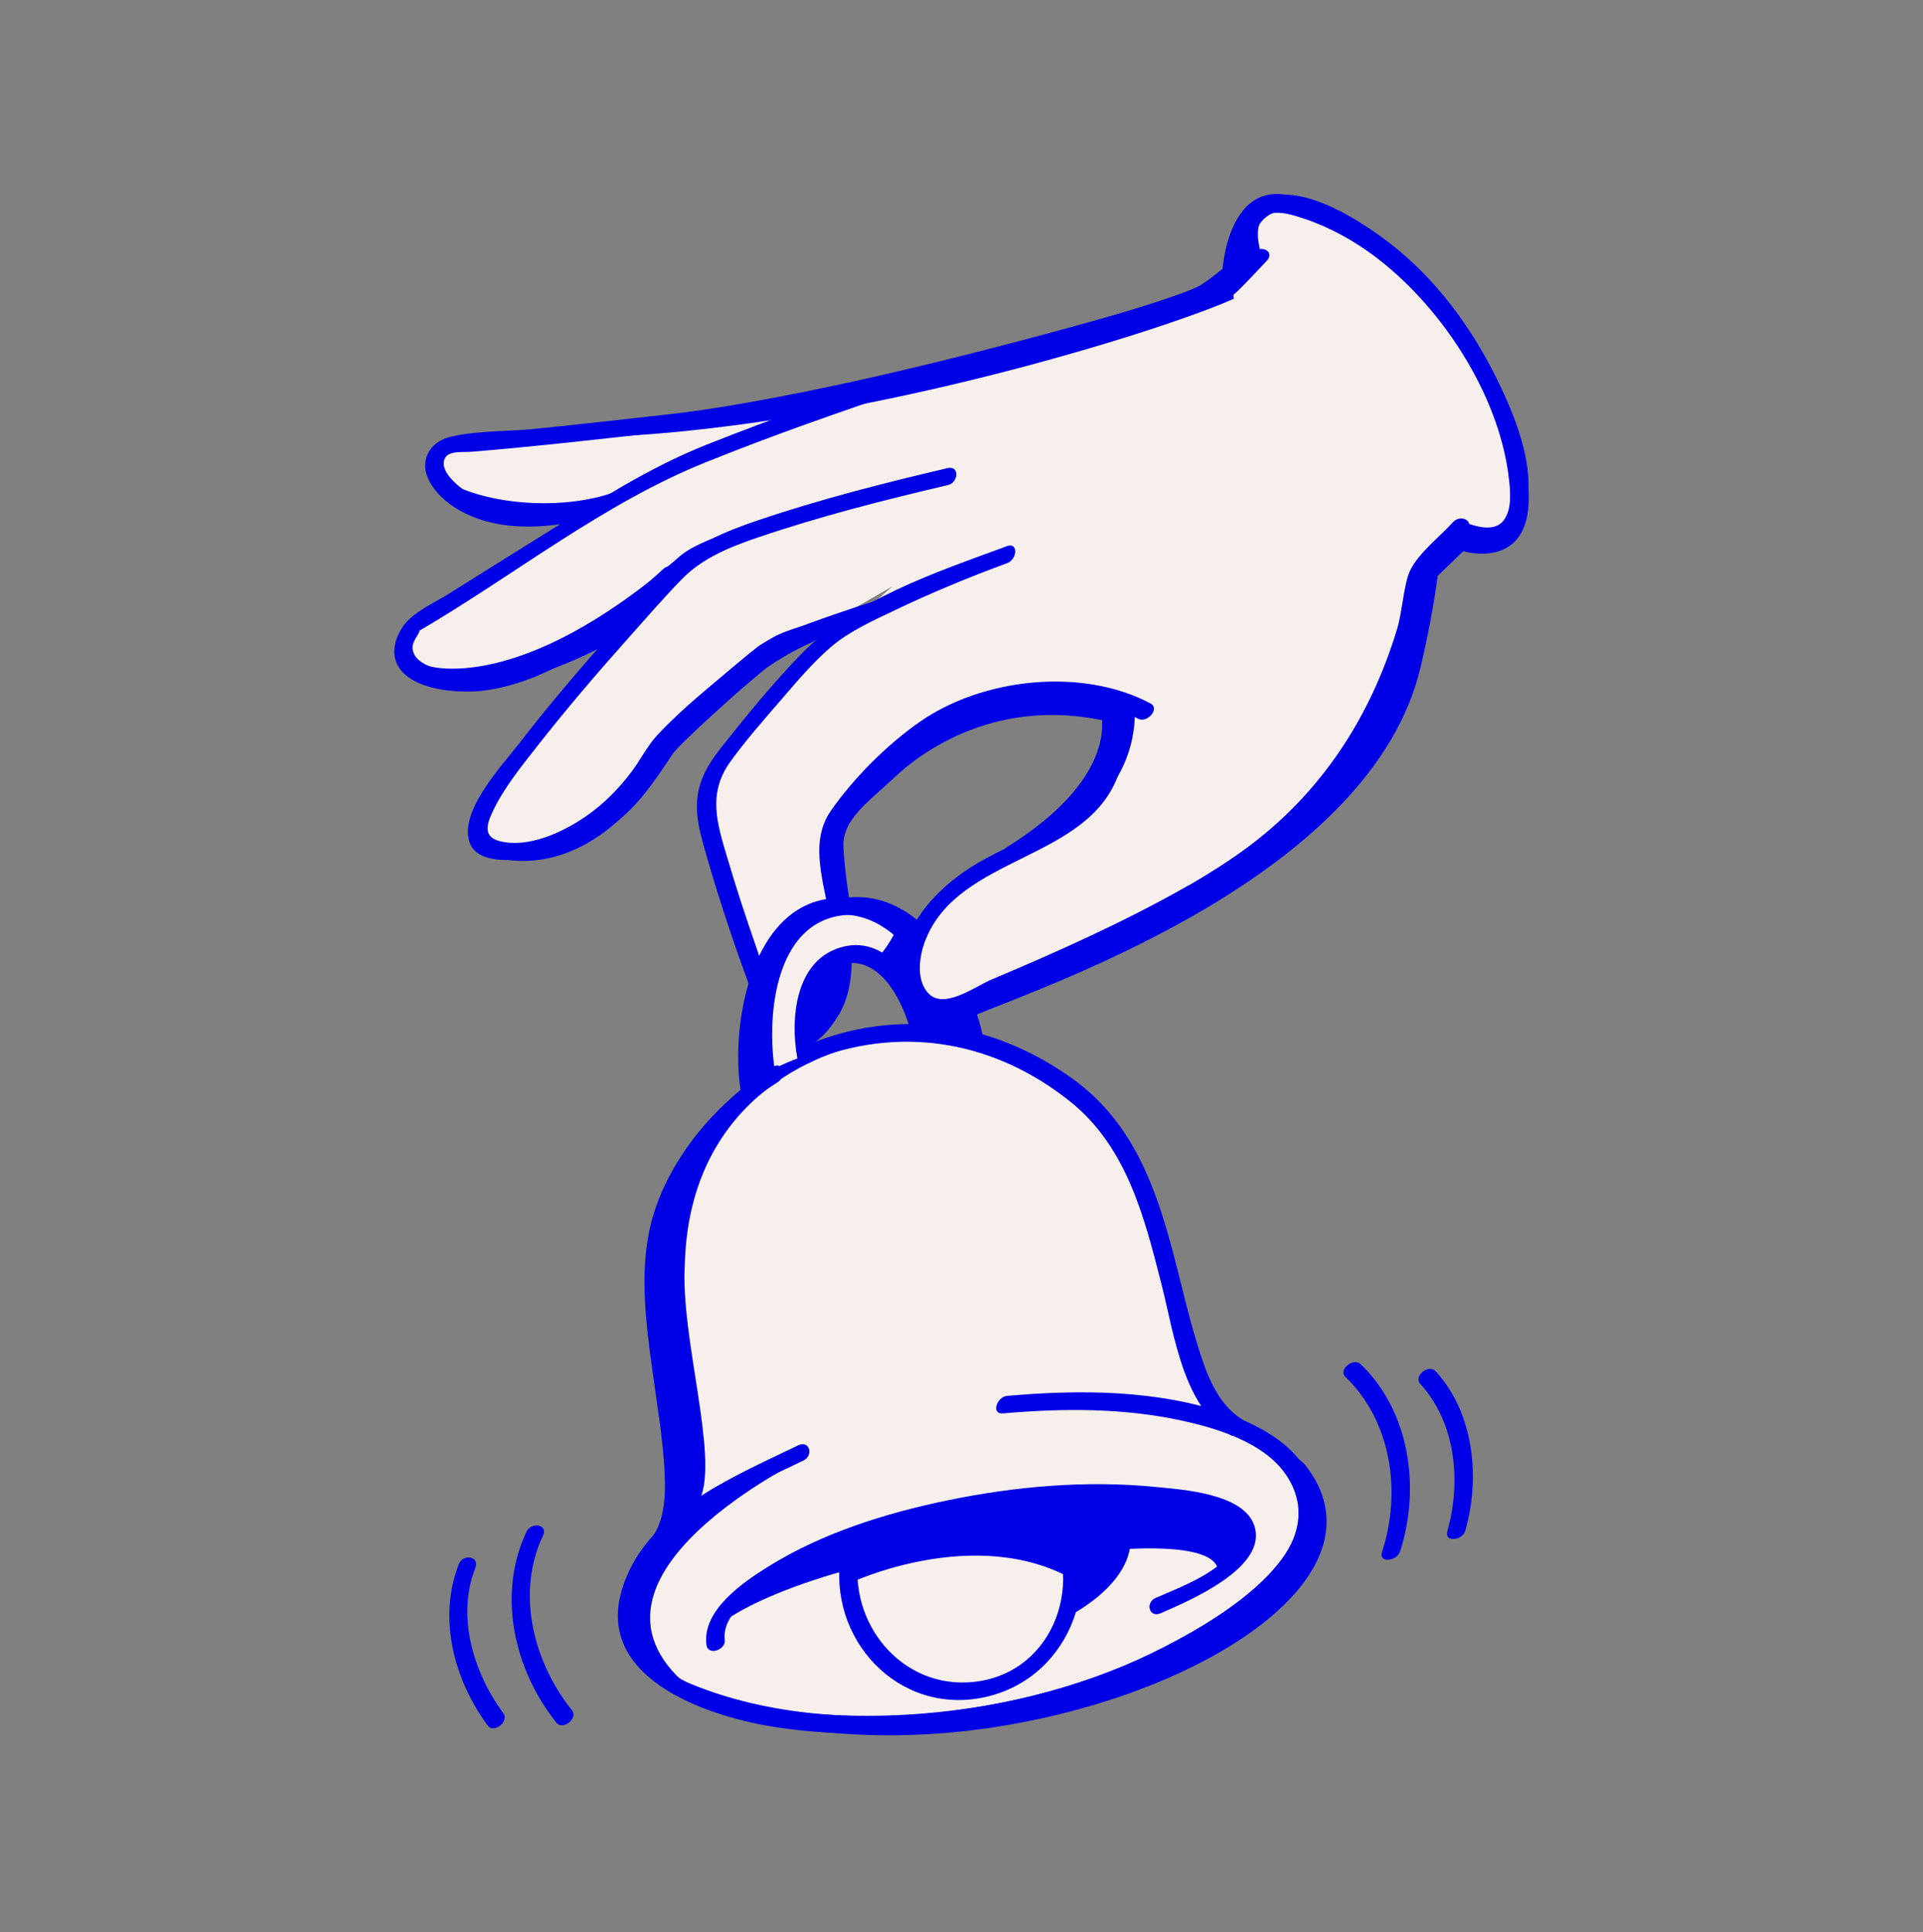 <svg width="200" height="201" viewBox="0 0 200 201" fill="none" xmlns="http://www.w3.org/2000/svg">
<rect x="0" y="0" width="200" height="201" fill="#808080" stroke="none"/>
<g clip-path="url(#clip0_1401_12851)">
<path d="M92.785 61.005L85.665 67.37C85.453 67.557 85.246 67.749 85.044 67.952C82.224 70.728 79.689 73.819 76.904 77.275C75.242 79.336 73.743 81.422 73.6 84.237C73.556 85.159 73.891 86.214 74.222 87.24C74.335 87.594 74.448 87.94 74.542 88.275C75.05 90.075 75.612 91.884 76.095 93.422C76.928 96.055 77.865 98.806 78.97 101.839C79.063 102.09 79.152 102.346 79.241 102.598C79.808 104.19 80.39 105.837 81.42 107.08C81.933 107.696 82.441 107.997 82.983 107.997C84.344 107.997 86.025 106.123 87.09 104.269C88.544 101.74 88.135 98.096 87.475 94.541L87.297 93.57L87.568 93.521C87.371 92.278 87.06 90.045 86.972 88.068C86.848 85.282 89.072 83.31 91.217 81.397C91.67 80.993 92.134 80.583 92.578 80.159C94.722 78.123 100.678 73.385 109.657 73.385C111.432 73.385 113.246 73.572 115.06 73.947L115.795 74.1L115.844 74.849C116.022 77.581 114.922 82.984 105.722 88.802L105.776 88.931L105.456 89.093C103.587 90.04 101.822 90.927 100.2 92.13C97.005 94.497 95.062 97.845 95.003 101.099C94.984 102.258 95.388 103.406 96.063 104.097C96.527 104.57 97.089 104.807 97.745 104.807H97.799C98.277 104.797 98.81 104.57 99.357 104.323L100.614 103.752L100.723 104.876C100.826 104.851 100.959 104.812 101.137 104.738L102.207 104.304C112.176 100.256 142.508 87.935 147.024 69.179C148.144 64.52 148.656 60.807 148.785 59.777L148.829 59.432L152.152 56.217L152.709 56.39C152.709 56.39 153.444 56.607 154.366 56.607C155.588 56.607 156.535 56.247 157.171 55.532C158.108 54.482 158.438 52.657 158.152 50.099L158.142 49.911C157.659 42.368 152.596 35.085 149.618 31.412C147.172 28.4 144.387 25.964 141.335 24.174C139.284 22.971 136.878 21.704 134.614 21.404L134.481 21.374C133.973 21.231 133.495 21.162 133.056 21.162C128.885 21.162 128.397 27.946 128.392 28.015L128.363 28.439L128.032 28.71C127.702 28.982 126.016 30.362 125.148 30.756C123.782 31.378 121.026 32.319 116.968 33.552C110.963 35.258 105.047 36.841 99.362 38.251C90.25 40.514 82.727 42.106 75.676 43.265C72.688 43.758 69.646 44.098 66.708 44.429L65.48 44.567C61.881 44.976 58.711 45.311 55.787 45.602C54.82 45.696 53.8 45.74 52.819 45.784C50.851 45.868 48.815 45.952 47.065 46.46C46.389 46.657 45.906 47.071 45.669 47.658C45.408 48.304 45.482 49.068 45.872 49.753C47.75 53.067 51.897 53.762 55.042 53.762C56.073 53.762 57.157 53.688 58.272 53.545L62.64 52.973L57.892 56.015C56.605 56.843 55.323 57.667 54.032 58.47C50.994 60.364 47.962 62.267 44.935 64.175C43.776 64.905 43.17 65.358 42.623 66.349C42.233 67.054 42.144 67.68 42.356 68.257C42.637 69.031 43.48 69.746 44.678 70.21C45.916 70.693 47.247 70.939 48.638 70.939C50.807 70.939 53.159 70.368 55.826 69.184L55.915 69.15C57.961 68.469 60.15 67.562 61.915 66.65L66.54 64.269L63.108 68.178C61.294 70.249 59.81 71.99 58.439 73.661C56.196 76.397 54.027 79.085 52.143 81.9C51.014 83.586 49.998 85.248 49.964 86.983C49.954 87.427 50.112 87.639 50.23 87.762C50.649 88.191 51.596 88.428 52.893 88.428L53.041 88.438C53.568 88.516 54.11 88.561 54.658 88.561C56.778 88.561 60.042 87.93 63.532 84.932C65.929 82.935 67.043 81.407 69.395 77.862C70.164 76.703 76.81 70.713 79.384 68.676L79.433 68.637C81.819 66.98 83.846 66.103 84.245 65.935L92.79 61L92.785 61.005Z" fill="#F6EFEC"/>
<path d="M151.596 56.168C154.751 57.287 157.946 56.449 158.73 52.884C159.706 48.471 157.596 43.334 155.703 39.464C153.05 34.055 149.338 29.001 144.545 25.299C141.538 22.976 134.492 18.273 130.587 21.147C128.576 22.631 128.758 25.614 129.453 27.744C129.808 28.829 131.603 27.818 131.278 26.827C130.918 25.727 130.474 23.731 131.278 22.749C132.219 21.596 134.394 22.34 135.542 22.715C138.136 23.558 140.64 24.934 142.83 26.556C149.777 31.703 155.826 40.859 156.906 49.561C157.074 50.927 157.3 52.963 156.383 54.137C155.466 55.31 153.711 54.832 152.469 54.388C151.497 54.043 150.442 55.744 151.601 56.153L151.596 56.168Z" fill="#0000E6"/>
<path d="M151.111 54.314C149.755 55.828 147.537 57.509 146.659 59.343C145.998 60.714 145.85 63.633 145.303 65.432C142.34 75.209 136.808 83.33 128.382 89.113C123.698 92.328 118.59 94.906 113.457 97.317C111.081 98.432 108.685 99.501 106.279 100.542C104.952 101.114 103.626 101.681 102.295 102.238C101.171 102.711 98.947 104.087 97.734 103.978C94.85 103.717 95.698 99.023 96.413 97.411C98.005 93.822 101.432 91.672 104.839 90.045C111.786 86.727 118.526 81.648 118.008 73.119C117.934 71.896 116.036 72.572 116.1 73.602C116.381 78.242 113.931 82.462 110.228 85.08C107.437 87.057 104.272 88.211 101.378 89.976C98.07 91.997 94.983 95.005 94.041 98.895C93.529 101.005 93.642 104.042 95.728 105.324C96.526 105.812 97.458 105.891 98.356 105.665C101.481 104.881 104.657 103.066 107.605 101.779C113.147 99.363 118.659 96.824 123.905 93.822C132.854 88.704 139.811 82.304 144.253 72.912C146.112 68.977 147.931 64.505 148.375 60.127C148.399 59.876 148.409 59.59 148.459 59.338C148.202 60.546 148.143 59.895 148.478 59.713C148.814 59.531 149.173 58.939 149.43 58.653C150.46 57.504 151.496 56.35 152.526 55.202C153.433 54.191 151.905 53.431 151.106 54.324L151.111 54.314Z" fill="#0000E6"/>
<path d="M104.687 56.824C97.267 59.56 88.797 62.351 83.21 68.154C80.316 71.162 77.654 74.411 75.065 77.684C74.35 78.592 73.68 79.519 73.202 80.579C71.88 83.517 72.62 86.007 73.473 88.98C74.952 94.123 76.673 99.191 78.556 104.2C79.271 106.103 80.385 108.84 82.762 108.973C84.744 109.081 86.203 107.198 87.14 105.714C88.511 103.54 88.678 100.848 88.55 98.333C88.402 95.533 87.791 92.796 87.382 90.025C86.997 87.432 87.076 86.066 88.757 84.005C92.918 78.897 97.75 74.736 104.337 73.316C108.809 72.35 114.247 72.562 118.384 74.766C119.301 75.254 120.667 73.706 119.661 73.173C112.502 69.367 102.158 70.545 95.65 75.091C92.233 77.477 88.802 80.914 86.42 84.321C84.039 87.728 85.819 92.067 86.336 95.804C86.706 98.481 87.14 101.76 86.001 104.314C85.557 105.315 84.32 107.435 82.949 107.09C82.155 106.892 81.544 105.822 81.184 105.172C80.07 103.165 79.424 100.739 78.679 98.599C77.614 95.552 76.609 92.486 75.692 89.389C74.602 85.726 73.542 82.576 75.963 79.218C77.6 76.95 79.488 74.82 81.312 72.705C82.919 70.836 84.547 68.908 86.42 67.296C88.294 65.684 90.754 64.575 93.007 63.5C96.838 61.67 100.782 60.033 104.766 58.569C105.792 58.194 105.954 56.35 104.687 56.814V56.824Z" fill="#0000E6"/>
<path d="M87.845 64.057C85.749 64.446 83.703 64.959 81.706 65.698C79.818 66.403 78.482 67.562 76.934 68.839C74.02 71.24 71.002 73.651 68.414 76.407C67.339 77.551 66.678 78.927 65.747 80.189C64.396 82.008 62.783 83.64 60.915 84.927C58.553 86.554 54.988 88.231 52.02 87.506C50.196 87.062 50.6 85.751 51.295 84.301C52.469 81.865 54.254 79.681 55.915 77.566C58.883 73.775 62.014 70.116 65.214 66.522C67.083 64.421 68.932 62.287 70.889 60.27C73.073 58.017 75.972 56.873 78.891 55.882C85.335 53.693 91.977 52.002 98.598 50.454C99.688 50.197 99.836 48.388 98.519 48.698C91.898 50.251 85.256 51.943 78.812 54.127C75.425 55.276 72.097 56.631 69.582 59.259C67.758 61.167 66.008 63.164 64.248 65.132C60.688 69.115 57.207 73.168 53.938 77.398C52.218 79.627 47.815 84.286 48.806 87.525C49.481 89.734 52.794 89.572 54.584 89.305C58.173 88.768 61.516 86.855 64.154 84.419C66.141 82.59 67.398 80.421 68.971 78.286C70.145 76.693 71.796 75.392 73.27 74.095C75.292 72.315 77.358 70.589 79.453 68.898C81.815 66.99 84.975 66.369 87.909 65.827C89.013 65.62 89.156 63.825 87.83 64.071L87.845 64.057Z" fill="#0000E6"/>
<path d="M94.748 38.581C87.613 40.968 80.499 43.467 73.512 46.243C67.418 48.664 62.059 52.165 56.502 55.621C53.228 57.657 49.964 59.698 46.7 61.749C45.359 62.593 43.634 63.362 42.49 64.481C41.455 65.492 40.685 67.247 41.139 68.672C42.15 71.832 47.687 72.157 50.285 71.837C57.611 70.925 64.721 65.349 69.997 60.472C70.939 59.6 69.928 58.313 68.966 59.2C64.554 63.278 59.278 67.281 53.569 69.273C51.522 69.988 49.516 70.274 47.366 69.939C46.02 69.727 43.244 69.327 42.929 67.612C42.786 66.838 43.323 66.364 43.594 65.733C43.934 64.944 43.269 65.812 43.826 65.482C53.618 59.728 62.774 52.367 73.354 48.102C80.41 45.257 87.613 42.742 94.831 40.332C95.872 39.981 96.034 38.147 94.752 38.576L94.748 38.581Z" fill="#0000E6"/>
<path d="M61.052 52.224C56.876 53.215 51.743 53.584 48.085 50.853C47.37 50.321 46.093 49.191 46.147 48.156C46.226 46.771 47.956 47.076 49.017 46.992C55.899 46.425 62.763 45.637 69.626 44.867C80.897 43.605 92.074 40.839 103.034 38.024C109.449 36.377 115.829 34.602 122.179 32.734C124.324 32.103 127.08 31.871 128.712 30.288C129.752 29.277 130.729 28.188 131.734 27.143C132.671 26.166 131.138 25.407 130.314 26.265C129.373 27.246 128.475 28.444 127.41 29.282C126.686 29.859 125.828 29.874 124.817 30.175C122.889 30.752 120.956 31.319 119.024 31.876C113.117 33.582 107.181 35.204 101.22 36.713C93.371 38.7 85.467 40.519 77.49 41.924C74.704 42.412 71.909 42.846 69.093 43.147C64.543 43.64 59.992 44.182 55.436 44.626C52.724 44.892 49.741 44.794 47.089 45.38C46.093 45.597 45.156 46.051 44.623 46.963C43.302 49.226 45.486 51.627 47.291 52.781C51.358 55.379 56.644 55.044 61.131 53.979C62.22 53.723 62.368 51.913 61.052 52.224Z" fill="#0000E6"/>
<path d="M50.615 88.886C50.615 88.886 56.901 91.721 63.927 85.682C66.393 83.626 67.541 82.068 69.967 78.409C70.593 77.463 76.993 71.63 79.744 69.451C82.293 67.686 84.428 66.823 84.428 66.823L92.973 61.892C92.973 61.892 81.056 65.506 78.758 67.316C75.963 69.515 70.761 73.952 69.676 76.072C67.172 78.74 62.572 88.517 50.615 88.886Z" fill="#0000E6"/>
<path d="M71.899 58.895C71.899 58.895 67.171 64.643 63.187 66.946C60.519 68.489 55.377 70.624 51.517 71.221C48.327 71.714 45.92 71.783 44.451 69.248C44.451 69.248 53.903 72.498 70.745 57.825C73.294 55.606 82.494 53.387 82.494 53.387C82.494 53.387 74.359 57.085 71.894 58.895H71.899Z" fill="#0000E6"/>
<path d="M46.631 50.143C51.399 52.938 61.422 53.264 66.353 49.98C63.557 52.608 62.896 52.707 62.896 52.707C62.896 52.707 61.516 53.136 60.599 53.594C60.599 53.594 48.766 56.222 46.631 50.143Z" fill="#0000E6"/>
<path d="M57.641 45.543C57.641 45.543 79.99 42.585 99.712 37.324C107.763 35.189 120.878 31.511 124.492 29.864C125.286 29.504 127.16 27.956 127.16 27.956C127.16 27.956 127.983 14.806 138.83 22.695C131.272 20.23 130.379 23.282 129.955 27.133C127.944 29.765 128.313 31.077 128.313 31.077C121.08 34.366 85.581 45.706 57.646 45.538L57.641 45.543Z" fill="#0000E6"/>
<path d="M88.455 94.31C88.455 94.31 87.839 90.858 87.716 88.023C87.593 85.188 90.551 83.216 93.016 80.874C95.481 78.532 103.986 71.753 116.805 75.451C116.436 73.725 116.805 73.355 116.805 73.355C116.805 73.355 105.465 67.932 93.632 78.039C87.593 83.463 84.55 84.602 87.243 94.389C87.346 94.556 88.455 94.31 88.455 94.31Z" fill="#0000E6"/>
<path d="M114.341 73.479C114.341 73.479 117.3 80.381 104.48 88.27C113.848 85.065 116.56 80.628 116.807 73.356C116.314 73.479 114.341 73.479 114.341 73.479Z" fill="#0000E6"/>
<path d="M157.359 43.526C157.601 49.423 158.246 56.809 152.463 55.399C152.557 55.029 152.369 54.837 151.689 54.99C151.689 54.99 147.725 57.213 147.385 60.669C146.763 66.98 143.258 74.79 134.802 84.449C123.083 94.275 110.904 99.26 100.555 103.249C99.55 103.678 98.564 106.759 101.275 105.65C110.219 101.991 142.691 90.735 147.745 69.411C148.854 64.722 149.386 61.015 149.524 59.9L152.182 57.332C152.182 57.332 163.029 60.66 157.359 43.526Z" fill="#0000E6"/>
<path d="M82.47 109.274C82.47 109.274 88.825 105.28 88.105 99.585C86.33 99.413 81.809 98.18 82.47 109.274Z" fill="#0000E6"/>
<path d="M134.921 152.932C134.763 152.794 134.605 152.666 134.457 152.538L134.314 152.4C133.328 151.192 131.854 150.068 130.049 149.141C129.694 148.959 129.3 148.771 128.807 148.554L128.615 148.441C125.947 146.769 124.803 143.846 123.778 140.744C122.984 138.343 122.373 135.858 121.776 133.457C121.436 132.087 121.091 130.672 120.711 129.296C119.069 123.315 116.742 117.192 110.85 112.912C108.069 110.891 105.052 109.407 101.892 108.509L101.28 108.337L101.182 107.656C99.727 101.242 95.265 94.354 88.89 94.354C88.387 94.354 87.874 94.398 87.362 94.477C85.212 94.822 83.447 95.942 82.116 97.8C79.433 101.538 78.965 107.577 79.69 111.901L79.793 112.508L79.29 112.868C74.557 116.255 70.884 120.919 69.218 125.672C67.3 131.14 68.113 137.145 68.902 142.948L68.937 143.195C69.025 143.841 69.114 144.492 69.208 145.137C69.543 147.529 69.893 149.999 70.066 152.469C70.268 155.348 70.224 158.331 68.522 160.644C68.508 160.663 68.503 160.673 68.493 160.683L68.552 161.053L68.276 161.393C64.361 166.22 64.42 170.46 68.463 173.995C71.885 176.988 77.037 178.092 81.139 178.724C82.855 178.985 84.675 179.162 86.558 179.246C88.535 179.424 90.522 179.512 92.509 179.512C96.113 179.512 99.816 179.217 103.519 178.64C119.661 176.11 133.496 168.759 136.419 161.161C137.514 158.316 137.011 155.546 134.921 152.937V152.932ZM83.619 109.273C82.964 107.301 84.443 101.878 86.415 100.068C91.838 96.287 95.788 107.4 95.788 107.4C93.165 107.01 88.225 108.282 83.619 109.269V109.273Z" fill="#F6EFEC"/>
<path d="M102.158 107.504C100.674 100.882 95.3 91.859 87.204 93.511C78.995 95.187 77.506 105.709 78.788 112.478C79.015 113.681 80.888 113.011 80.696 111.995C79.626 106.32 80.341 95.651 88.121 95.163C94.989 94.729 99.082 102.849 100.334 108.421C100.58 109.515 102.385 108.514 102.158 107.504Z" fill="#0000E6"/>
<path d="M96.7 106.946C95.778 102.997 92.593 97.194 87.628 98.491C82.663 99.787 82.19 106 82.914 110.018C83.131 111.226 85.005 110.551 84.823 109.535C84.315 106.72 84.172 100.414 88.318 100.167C92.115 99.94 94.185 104.925 94.876 107.868C95.132 108.963 96.937 107.962 96.7 106.951V106.946Z" fill="#0000E6"/>
<path d="M80.297 111.009C74.962 114.337 70.234 119.677 68.183 125.648C66.24 131.293 67.167 137.55 67.961 143.333C68.38 146.395 68.898 149.457 69.085 152.543C69.238 155.063 69.297 157.937 67.729 160.062C66.93 161.147 68.429 161.921 69.149 160.94C71.762 157.385 71.141 152.533 70.638 148.426C69.874 142.209 68.331 135.671 69.144 129.385C70.032 122.532 75.396 115.989 80.864 112.582C81.87 111.956 81.451 110.289 80.297 111.009Z" fill="#0000E6"/>
<path d="M129.197 147.647C126.5 145.976 125.405 142.692 124.518 139.813C123.423 136.263 122.664 132.619 121.663 129.04C119.75 122.177 117.206 116.137 111.201 111.956C103.253 106.424 93.993 104.91 84.813 108.342C83.792 108.721 83.63 110.57 84.892 110.097C94.156 106.636 103.637 108.44 111.314 114.589C117.231 119.327 119.05 126.708 120.84 133.748C122.126 138.822 123.039 146.217 127.925 149.245C128.812 149.792 130.178 148.254 129.202 147.652L129.197 147.647Z" fill="#0000E6"/>
<path d="M104.323 147.016C110.506 146.474 116.836 146.439 122.926 147.77C126.983 148.658 132.284 150.295 134.3 154.328C138.047 161.822 126.796 168.582 121.57 171.219C111.009 176.549 98.564 178.96 86.776 178.393C80.499 178.088 67.3 176.594 66.245 168.32C65.53 162.714 71.896 157.794 76.205 155.491C78.601 154.21 81.111 153.11 83.556 151.922C84.641 151.394 84.207 149.757 82.989 150.349C76.116 153.687 67.034 157.36 64.663 165.416C61.892 174.829 74.075 178.694 80.982 179.7C93.9 181.578 107.917 179.227 119.785 173.907C126.328 170.973 137.737 164.706 136.834 155.945C136.341 151.167 131.687 148.49 127.59 147.06C120.352 144.546 112.271 144.531 104.727 145.197C103.692 145.285 103.031 147.129 104.318 147.016H104.323Z" fill="#0000E6"/>
<path d="M120.75 167.793C123.462 166.58 131.913 163.119 130.454 158.696C129.344 155.329 122.949 154.944 120.188 154.668C112.98 153.953 105.565 154.604 98.49 156.073C92.095 157.404 85.572 159.436 79.981 162.902C77.382 164.514 73.019 167.443 73.468 171.072C73.615 172.289 75.504 171.614 75.376 170.588C74.937 167.004 80.982 164.095 83.462 162.848C90.162 159.48 97.716 157.631 105.136 156.759C111.545 156.004 118.64 155.615 124.927 157.409C126.317 157.804 129.177 158.603 128.516 160.57C127.574 163.36 122.555 165.165 120.183 166.22C119.079 166.713 119.518 168.345 120.75 167.793Z" fill="#0000E6"/>
<path d="M108.465 157.513C113.095 164.085 109.811 173.971 101.36 174.937C93.777 175.805 88.087 168.745 89.35 161.536C89.576 160.254 87.668 160.516 87.486 161.561C85.938 170.367 93.392 178.541 102.474 176.52C111.556 174.498 115.338 163.691 110.072 156.216C109.456 155.339 107.839 156.63 108.465 157.518V157.513Z" fill="#0000E6"/>
<path d="M71.225 131.475C70.742 139.122 74.75 151.374 72.827 155.886C70.11 158.854 69.967 158.533 69.967 158.533C69.967 158.533 70.707 149.412 68.474 140.389C66.023 129.528 70.623 110.136 89.689 108.657C89.689 108.657 71.792 111.606 71.22 131.48L71.225 131.475Z" fill="#0000E6"/>
<path d="M88.471 164.627C88.471 164.627 101.453 158.504 111.644 164.307C111.644 159.958 109.834 156.576 107.044 156.897C104.248 157.217 90.118 160.116 87.652 161.566C88.308 162.212 88.476 164.627 88.476 164.627H88.471Z" fill="#0000E6"/>
<path d="M74.666 169.139C74.666 169.139 80.913 163.178 105.235 159.958C114.603 158.671 129.724 158.671 127.752 162.695C130.548 160.762 133.175 155.121 116.742 155.605C102.513 155.077 80.75 159.953 74.671 169.134L74.666 169.139Z" fill="#0000E6"/>
<path d="M139.925 143.215C144.766 147.884 145.753 155.25 143.741 161.423C143.342 162.646 145.284 162.389 145.605 161.398C147.735 154.855 146.675 146.868 141.532 141.913C140.753 141.159 139.156 142.475 139.925 143.215Z" fill="#0000E6"/>
<path d="M147.709 143.939C151.432 148.017 151.979 154.155 150.534 159.248C150.179 160.496 152.112 160.23 152.398 159.224C153.961 153.731 153.33 147.031 149.316 142.638C148.587 141.839 146.979 143.146 147.709 143.939Z" fill="#0000E6"/>
<path d="M54.763 159.313C51.662 165.885 53.486 173.714 57.869 179.187C58.545 180.03 60.157 178.729 59.477 177.885C55.513 172.94 53.629 165.752 56.464 159.751C57.041 158.529 55.241 158.297 54.763 159.313Z" fill="#0000E6"/>
<path d="M47.731 162.67C45.493 168.325 47.243 174.779 50.729 179.488C51.37 180.356 52.987 179.059 52.336 178.186C49.28 174.059 47.441 168.143 49.432 163.109C49.93 161.857 48.146 161.62 47.731 162.67Z" fill="#0000E6"/>
<path d="M135.065 157.469C135.065 157.469 136.421 163.878 119.657 172.013C105.403 178.931 82.467 181.909 67.272 172.876C86.254 190.872 138.639 169.302 135.065 157.469Z" fill="#0000E6"/>
<path d="M70.144 176.165C70.144 176.165 82.969 182.86 103.671 179.616C125.696 176.165 144.757 163.508 135.635 152.252C132.761 149.703 130.952 149.703 130.952 149.703C130.952 149.703 142.622 155.782 130.789 167.043C122.654 174.686 96.932 184.877 70.144 176.165Z" fill="#0000E6"/>
<path d="M107.779 158.578L111.068 161.699C111.068 161.699 126.683 159.396 126.683 163.508C129.804 160.88 131.12 154.796 107.784 158.578H107.779Z" fill="#0000E6"/>
<path d="M110.983 168.192C110.983 168.192 118.201 164.711 117.546 159.49C113.606 157.316 110.406 158.578 110.406 158.578C110.406 158.578 114.262 162.971 110.983 168.192Z" fill="#0000E6"/>
<path d="M99.052 103.145L95.236 104.294L96.193 106.927L101.153 107.913L99.052 103.145Z" fill="#0000E6"/>
<path d="M91.252 99.694C91.252 99.694 93.14 97.638 93.555 95.587C94.871 95.424 95.773 99.038 93.638 102.08L91.257 99.699L91.252 99.694Z" fill="#0000E6"/>
<path d="M83.772 151.626C83.772 151.626 58.133 163.952 71.445 175.292C57.147 169.622 67.008 155.324 83.772 151.626Z" fill="#0000E6"/>
<path d="M100.924 107.504C99.376 100.616 94.14 92.19 85.97 93.511C77.8 94.832 75.887 107.41 77.115 113.908C77.342 115.116 79.654 113.011 79.462 111.995C78.362 106.163 79.126 95.853 86.887 95.163C93.721 94.556 97.877 102.982 99.1 108.421C99.346 109.52 101.151 108.514 100.924 107.504Z" fill="#0000E6"/>
<path d="M123.722 92.979C122.016 93.96 120.172 94.941 118.18 95.947C112.762 98.678 106.239 101.543 98.316 104.787C93.878 106.02 91.536 95.542 103.739 89.626C103.739 89.626 114.093 85.189 115.449 80.381" fill="#F6EFEC"/>
<path d="M123.442 92.195C116.904 95.902 110.031 98.974 103.113 101.893C101.358 102.632 98.025 105.176 96.423 103.175C95.269 101.735 95.624 99.418 96.231 97.84C99.687 88.886 113.29 89.591 116.381 80.371C116.79 79.154 114.843 79.41 114.518 80.396C112.974 85.006 106.683 87.156 102.729 89.212C98.356 91.485 93.706 95.735 93.78 101.084C93.8 102.568 94.263 104.264 95.521 105.181C97.103 106.335 98.721 105.526 100.338 104.861C108.384 101.533 116.421 98.072 124.004 93.767C125.044 93.176 124.62 91.524 123.437 92.195H123.442Z" fill="#0000E6"/>
</g>
<defs>
<clipPath id="clip0_1401_12851">
<rect width="118" height="160.328" fill="white" transform="translate(41 20.176)"/>
</clipPath>
</defs>
</svg>
